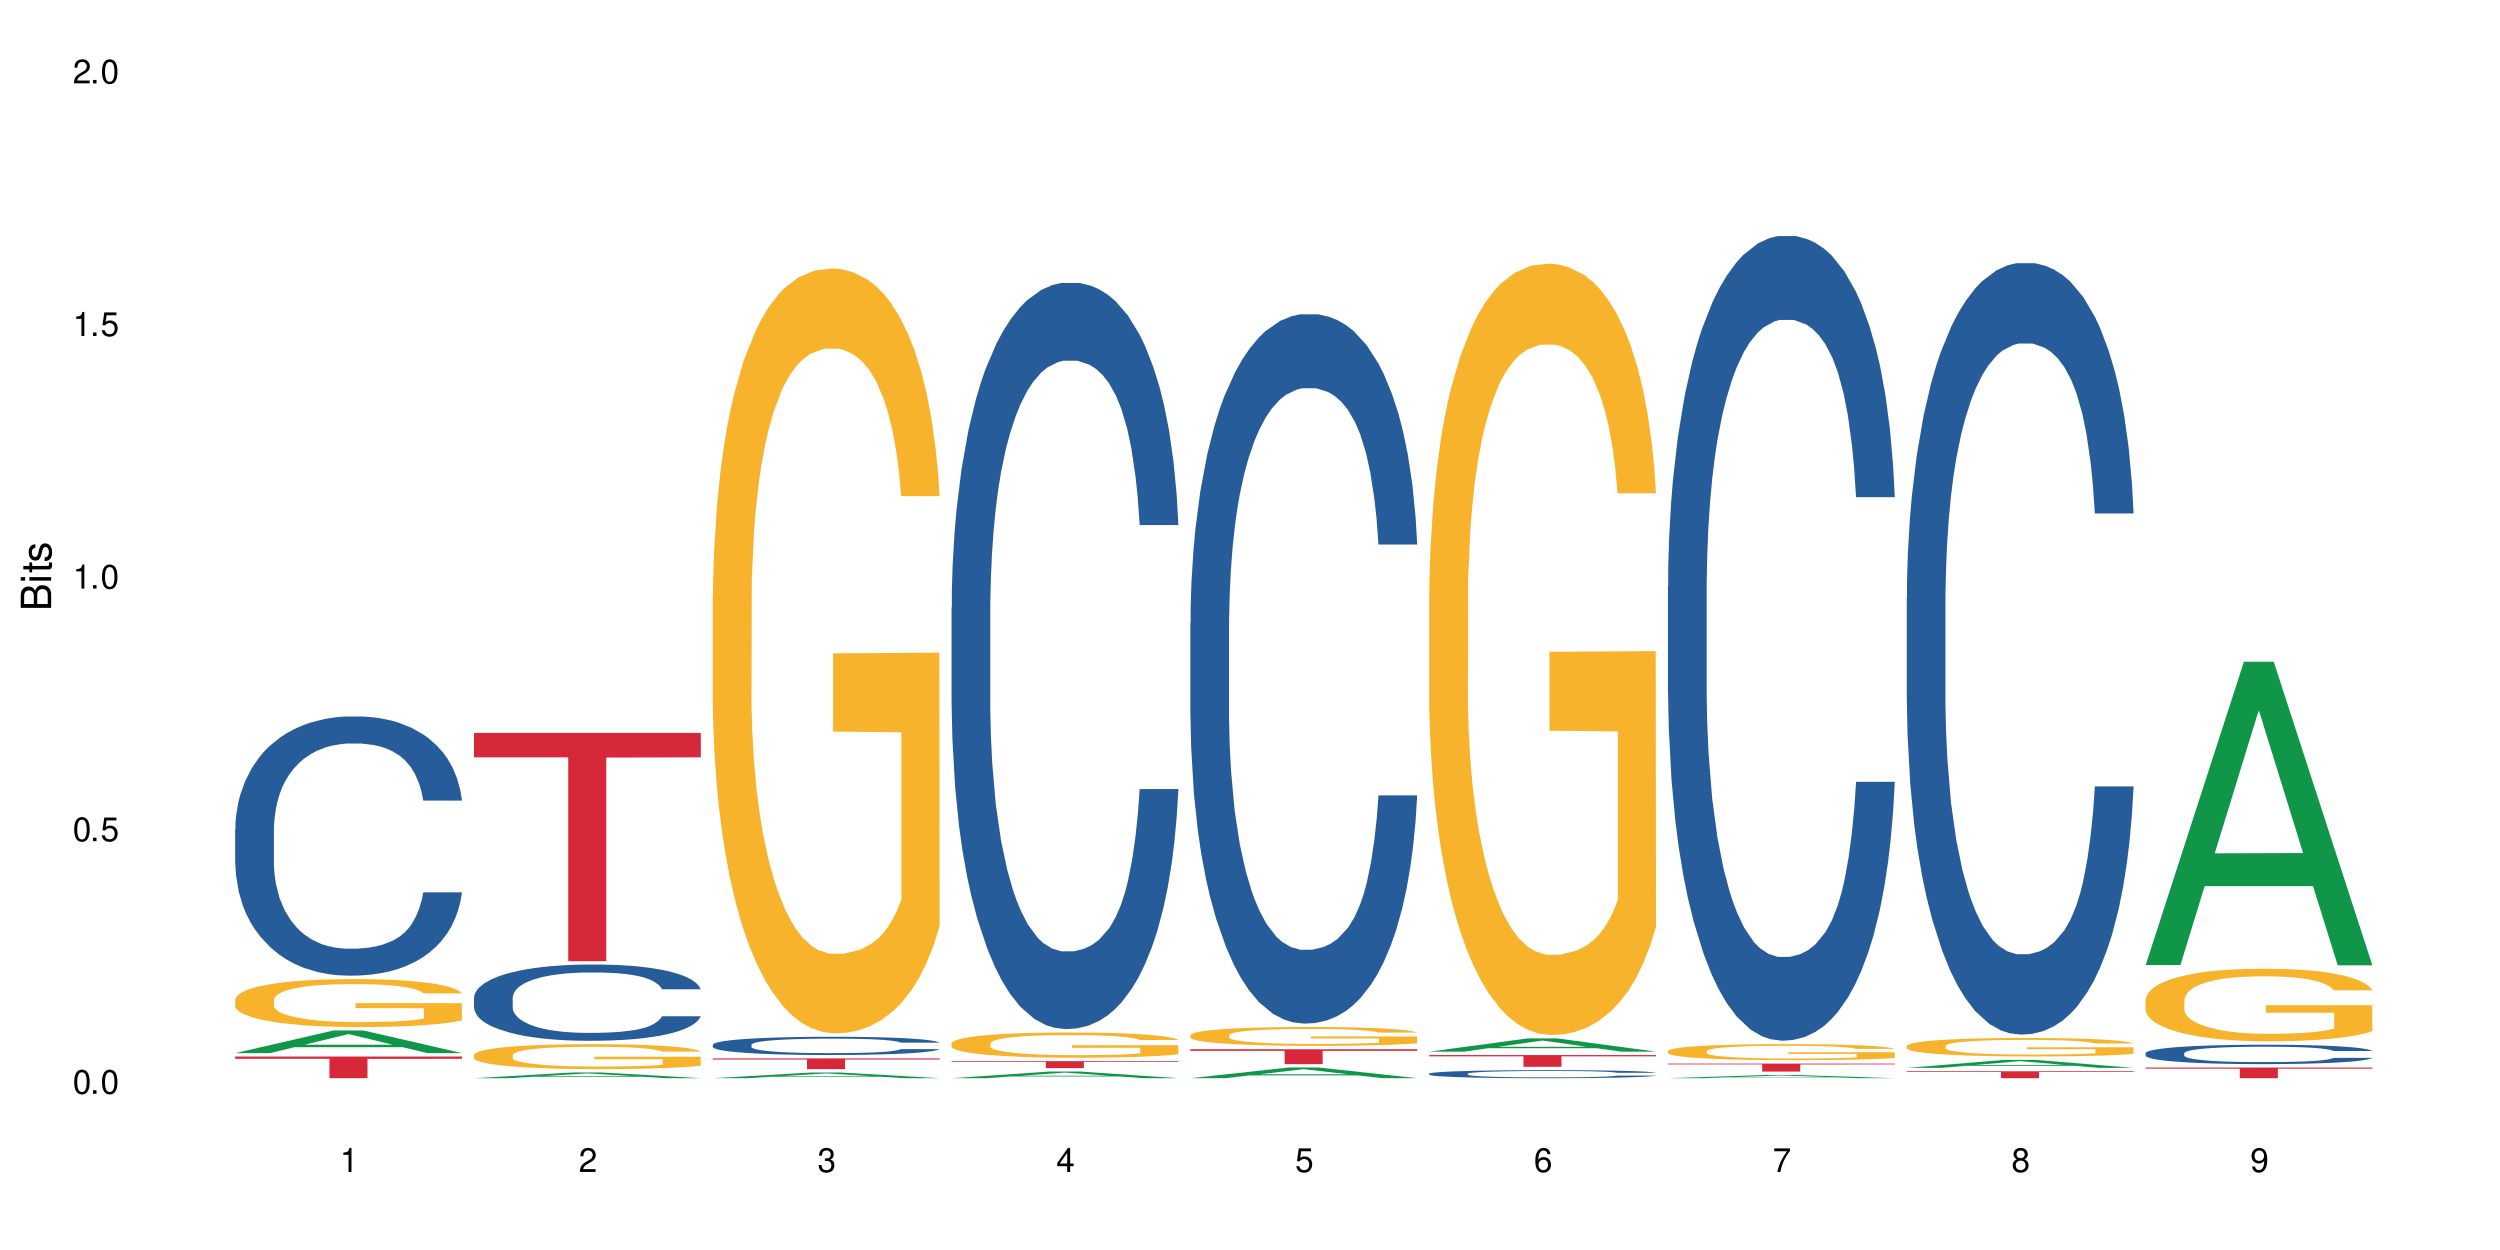 <?xml version="1.0" encoding="UTF-8"?>
<svg xmlns="http://www.w3.org/2000/svg" xmlns:xlink="http://www.w3.org/1999/xlink" width="720" height="360" viewBox="0 0 720 360">
<defs>
<g>
<g id="glyph-0-0">
</g>
<g id="glyph-0-1">
<path d="M 2.641 -6.938 C 2 -6.938 1.422 -6.656 1.078 -6.172 C 0.641 -5.562 0.406 -4.641 0.406 -3.359 C 0.406 -1.016 1.188 0.219 2.641 0.219 C 4.078 0.219 4.859 -1.016 4.859 -3.297 C 4.859 -4.641 4.656 -5.547 4.203 -6.172 C 3.844 -6.656 3.281 -6.938 2.641 -6.938 Z M 2.641 -6.188 C 3.547 -6.188 4 -5.25 4 -3.375 C 4 -1.406 3.562 -0.484 2.625 -0.484 C 1.734 -0.484 1.281 -1.438 1.281 -3.344 C 1.281 -5.25 1.734 -6.188 2.641 -6.188 Z M 2.641 -6.188 "/>
</g>
<g id="glyph-0-2">
<path d="M 1.828 -1 L 0.828 -1 L 0.828 0 L 1.828 0 Z M 1.828 -1 "/>
</g>
<g id="glyph-0-3">
<path d="M 4.562 -6.797 L 1.062 -6.797 L 0.547 -3.094 L 1.328 -3.094 C 1.719 -3.562 2.047 -3.734 2.578 -3.734 C 3.484 -3.734 4.062 -3.109 4.062 -2.094 C 4.062 -1.125 3.484 -0.531 2.578 -0.531 C 1.828 -0.531 1.375 -0.906 1.188 -1.672 L 0.328 -1.672 C 0.453 -1.109 0.547 -0.844 0.75 -0.594 C 1.125 -0.078 1.828 0.219 2.594 0.219 C 3.969 0.219 4.922 -0.781 4.922 -2.219 C 4.922 -3.562 4.031 -4.484 2.719 -4.484 C 2.25 -4.484 1.859 -4.359 1.469 -4.062 L 1.734 -5.969 L 4.562 -5.969 Z M 4.562 -6.797 "/>
</g>
<g id="glyph-0-4">
<path d="M 2.484 -4.938 L 2.484 0 L 3.328 0 L 3.328 -6.938 L 2.766 -6.938 C 2.469 -5.875 2.281 -5.734 0.984 -5.562 L 0.984 -4.938 Z M 2.484 -4.938 "/>
</g>
<g id="glyph-0-5">
<path d="M 4.859 -0.828 L 1.281 -0.828 C 1.359 -1.406 1.672 -1.781 2.5 -2.281 L 3.469 -2.828 C 4.406 -3.344 4.906 -4.062 4.906 -4.906 C 4.906 -5.484 4.672 -6.031 4.266 -6.406 C 3.859 -6.766 3.375 -6.938 2.719 -6.938 C 1.859 -6.938 1.219 -6.625 0.844 -6.031 C 0.609 -5.672 0.5 -5.234 0.484 -4.531 L 1.328 -4.531 C 1.359 -5.016 1.406 -5.281 1.531 -5.516 C 1.75 -5.938 2.188 -6.203 2.703 -6.203 C 3.469 -6.203 4.031 -5.641 4.031 -4.891 C 4.031 -4.344 3.719 -3.859 3.125 -3.516 L 2.234 -3 C 0.812 -2.172 0.406 -1.531 0.328 -0.016 L 4.859 -0.016 Z M 4.859 -0.828 "/>
</g>
<g id="glyph-0-6">
<path d="M 2.125 -3.188 L 2.578 -3.188 C 3.5 -3.188 3.984 -2.766 3.984 -1.922 C 3.984 -1.062 3.469 -0.531 2.594 -0.531 C 1.656 -0.531 1.203 -1 1.156 -2.016 L 0.312 -2.016 C 0.344 -1.453 0.438 -1.094 0.609 -0.781 C 0.953 -0.109 1.625 0.219 2.547 0.219 C 3.953 0.219 4.859 -0.625 4.859 -1.938 C 4.859 -2.828 4.516 -3.297 3.703 -3.594 C 4.344 -3.844 4.656 -4.328 4.656 -5.031 C 4.656 -6.219 3.875 -6.938 2.578 -6.938 C 1.203 -6.938 0.484 -6.172 0.453 -4.703 L 1.297 -4.703 C 1.312 -5.125 1.344 -5.359 1.453 -5.578 C 1.641 -5.969 2.062 -6.203 2.594 -6.203 C 3.344 -6.203 3.797 -5.75 3.797 -5 C 3.797 -4.516 3.609 -4.219 3.25 -4.047 C 3.016 -3.953 2.703 -3.922 2.125 -3.906 Z M 2.125 -3.188 "/>
</g>
<g id="glyph-0-7">
<path d="M 3.141 -1.672 L 3.141 0 L 3.984 0 L 3.984 -1.672 L 4.984 -1.672 L 4.984 -2.438 L 3.984 -2.438 L 3.984 -6.938 L 3.359 -6.938 L 0.266 -2.578 L 0.266 -1.672 Z M 3.141 -2.438 L 1 -2.438 L 3.141 -5.5 Z M 3.141 -2.438 "/>
</g>
<g id="glyph-0-8">
<path d="M 4.781 -5.125 C 4.609 -6.266 3.891 -6.938 2.844 -6.938 C 2.094 -6.938 1.422 -6.578 1.031 -5.953 C 0.594 -5.266 0.406 -4.422 0.406 -3.172 C 0.406 -2 0.578 -1.25 0.984 -0.641 C 1.359 -0.078 1.953 0.219 2.703 0.219 C 3.984 0.219 4.922 -0.75 4.922 -2.094 C 4.922 -3.375 4.062 -4.281 2.844 -4.281 C 2.172 -4.281 1.641 -4.031 1.281 -3.516 C 1.281 -5.234 1.828 -6.188 2.797 -6.188 C 3.391 -6.188 3.797 -5.797 3.938 -5.125 Z M 2.734 -3.531 C 3.547 -3.531 4.062 -2.953 4.062 -2.031 C 4.062 -1.156 3.484 -0.531 2.703 -0.531 C 1.922 -0.531 1.328 -1.188 1.328 -2.078 C 1.328 -2.938 1.906 -3.531 2.734 -3.531 Z M 2.734 -3.531 "/>
</g>
<g id="glyph-0-9">
<path d="M 4.984 -6.797 L 0.438 -6.797 L 0.438 -5.969 L 4.109 -5.969 C 2.5 -3.656 1.828 -2.234 1.328 0 L 2.219 0 C 2.594 -2.172 3.453 -4.047 4.984 -6.094 Z M 4.984 -6.797 "/>
</g>
<g id="glyph-0-10">
<path d="M 3.75 -3.656 C 4.469 -4.094 4.688 -4.438 4.688 -5.078 C 4.688 -6.172 3.844 -6.938 2.641 -6.938 C 1.438 -6.938 0.594 -6.172 0.594 -5.094 C 0.594 -4.438 0.812 -4.094 1.516 -3.656 C 0.734 -3.266 0.359 -2.703 0.359 -1.922 C 0.359 -0.656 1.281 0.219 2.641 0.219 C 3.984 0.219 4.922 -0.656 4.922 -1.922 C 4.922 -2.703 4.531 -3.266 3.75 -3.656 Z M 2.641 -6.188 C 3.359 -6.188 3.812 -5.75 3.812 -5.062 C 3.812 -4.406 3.344 -3.984 2.641 -3.984 C 1.922 -3.984 1.453 -4.406 1.453 -5.078 C 1.453 -5.75 1.922 -6.188 2.641 -6.188 Z M 2.641 -3.266 C 3.484 -3.266 4.062 -2.719 4.062 -1.906 C 4.062 -1.078 3.484 -0.531 2.625 -0.531 C 1.797 -0.531 1.219 -1.094 1.219 -1.906 C 1.219 -2.719 1.781 -3.266 2.641 -3.266 Z M 2.641 -3.266 "/>
</g>
<g id="glyph-0-11">
<path d="M 0.516 -1.578 C 0.672 -0.453 1.406 0.219 2.438 0.219 C 3.188 0.219 3.859 -0.141 4.266 -0.766 C 4.688 -1.453 4.891 -2.297 4.891 -3.547 C 4.891 -4.719 4.703 -5.453 4.312 -6.078 C 3.938 -6.641 3.344 -6.938 2.594 -6.938 C 1.297 -6.938 0.359 -5.969 0.359 -4.625 C 0.359 -3.344 1.234 -2.453 2.453 -2.453 C 3.094 -2.453 3.578 -2.672 4.016 -3.203 C 4 -1.484 3.469 -0.531 2.5 -0.531 C 1.906 -0.531 1.484 -0.906 1.359 -1.578 Z M 2.578 -6.203 C 3.375 -6.203 3.969 -5.531 3.969 -4.641 C 3.969 -3.797 3.391 -3.188 2.547 -3.188 C 1.734 -3.188 1.234 -3.766 1.234 -4.688 C 1.234 -5.562 1.797 -6.203 2.578 -6.203 Z M 2.578 -6.203 "/>
</g>
<g id="glyph-1-0">
</g>
<g id="glyph-1-1">
<path d="M 0 -0.953 L 0 -4.891 C 0 -5.719 -0.234 -6.344 -0.734 -6.797 C -1.188 -7.234 -1.812 -7.469 -2.5 -7.469 C -3.547 -7.469 -4.188 -7 -4.625 -5.875 C -4.984 -6.688 -5.625 -7.094 -6.531 -7.094 C -7.172 -7.094 -7.734 -6.859 -8.141 -6.391 C -8.562 -5.922 -8.75 -5.344 -8.75 -4.5 L -8.75 -0.953 Z M -4.984 -2.062 L -7.766 -2.062 L -7.766 -4.219 C -7.766 -4.844 -7.688 -5.203 -7.453 -5.5 C -7.219 -5.812 -6.859 -5.969 -6.375 -5.969 C -5.891 -5.969 -5.531 -5.812 -5.297 -5.5 C -5.062 -5.203 -4.984 -4.844 -4.984 -4.219 Z M -0.984 -2.062 L -4 -2.062 L -4 -4.781 C -4 -5.766 -3.438 -6.359 -2.484 -6.359 C -1.547 -6.359 -0.984 -5.766 -0.984 -4.781 Z M -0.984 -2.062 "/>
</g>
<g id="glyph-1-2">
<path d="M -6.281 -1.797 L -6.281 -0.797 L 0 -0.797 L 0 -1.797 Z M -8.75 -1.797 L -8.75 -0.797 L -7.484 -0.797 L -7.484 -1.797 Z M -8.75 -1.797 "/>
</g>
<g id="glyph-1-3">
<path d="M -6.281 -3.047 L -6.281 -2.016 L -8.016 -2.016 L -8.016 -1.016 L -6.281 -1.016 L -6.281 -0.172 L -5.469 -0.172 L -5.469 -1.016 L -0.719 -1.016 C -0.078 -1.016 0.281 -1.453 0.281 -2.234 C 0.281 -2.5 0.25 -2.719 0.188 -3.047 L -0.641 -3.047 C -0.609 -2.906 -0.594 -2.766 -0.594 -2.562 C -0.594 -2.141 -0.719 -2.016 -1.156 -2.016 L -5.469 -2.016 L -5.469 -3.047 Z M -6.281 -3.047 "/>
</g>
<g id="glyph-1-4">
<path d="M -4.531 -5.25 C -5.766 -5.25 -6.469 -4.422 -6.469 -2.969 C -6.469 -1.516 -5.719 -0.562 -4.547 -0.562 C -3.562 -0.562 -3.094 -1.062 -2.734 -2.562 L -2.516 -3.484 C -2.344 -4.188 -2.094 -4.469 -1.641 -4.469 C -1.047 -4.469 -0.641 -3.875 -0.641 -3 C -0.641 -2.453 -0.797 -2 -1.062 -1.75 C -1.25 -1.594 -1.422 -1.531 -1.875 -1.469 L -1.875 -0.406 C -0.422 -0.453 0.281 -1.266 0.281 -2.922 C 0.281 -4.5 -0.5 -5.516 -1.719 -5.516 C -2.656 -5.516 -3.172 -4.984 -3.469 -3.734 L -3.703 -2.766 C -3.891 -1.953 -4.156 -1.609 -4.594 -1.609 C -5.188 -1.609 -5.547 -2.125 -5.547 -2.938 C -5.547 -3.75 -5.203 -4.172 -4.531 -4.203 Z M -4.531 -5.25 "/>
</g>
</g>
</defs>
<rect x="-72" y="-36" width="864" height="432" fill="rgb(100%, 100%, 100%)" fill-opacity="1"/>
<path fill-rule="nonzero" fill="rgb(6.275%, 58.824%, 28.235%)" fill-opacity="1" d="M 67.73 303.293 L 67.801 303.289 L 96.07 296.77 L 104.656 296.77 L 133.066 303.301 L 123.082 303.301 L 115.965 301.594 L 84.762 301.594 L 77.781 303.293 L 67.73 303.293 L 87.766 300.891 L 113.102 300.883 L 100.469 297.836 L 100.328 297.828 L 100.188 297.848 L 87.695 300.883 L 87.766 300.891 Z M 67.73 303.293 "/>
<path fill-rule="nonzero" fill="rgb(14.51%, 36.078%, 60%)" fill-opacity="1" d="M 67.73 238.832 L 67.812 238.766 L 67.812 237.125 L 68.051 234.535 L 68.605 231.258 L 69.164 229.008 L 70.598 224.98 L 72.59 221.09 L 74.664 218.09 L 76.176 216.316 L 77.531 214.949 L 80.637 212.426 L 82.629 211.129 L 84.781 209.969 L 87.41 208.809 L 89.324 208.129 L 93.625 207.035 L 96.812 206.559 L 99.281 206.352 L 104.621 206.352 L 107.809 206.625 L 110.117 206.969 L 112.668 207.512 L 114.82 208.129 L 118.562 209.629 L 121.91 211.539 L 123.426 212.629 L 125.816 214.746 L 127.648 216.793 L 128.922 218.566 L 130.355 221.09 L 131.629 224.164 L 132.586 227.641 L 133.066 230.578 L 121.91 230.578 L 121.352 227.848 L 120.715 225.73 L 119.52 222.934 L 118.324 220.957 L 116.652 218.977 L 115.137 217.68 L 113.066 216.383 L 111.234 215.566 L 109.32 214.949 L 107.488 214.543 L 103.984 214.133 L 99.922 214.133 L 98.406 214.27 L 95.297 214.812 L 93.625 215.293 L 91.234 216.246 L 89.562 217.133 L 87.57 218.5 L 86.215 219.66 L 84.543 221.434 L 83.348 223.004 L 81.992 225.254 L 81.195 226.961 L 80.48 228.871 L 79.84 231.121 L 79.363 233.512 L 79.043 236.035 L 78.887 238.492 L 78.887 249.066 L 79.043 251.523 L 79.441 254.391 L 80.48 258.551 L 81.992 262.168 L 83.746 265.035 L 85.418 267.082 L 86.375 268.039 L 87.648 269.129 L 89.641 270.492 L 92.512 271.859 L 94.184 272.402 L 96.734 272.949 L 99.363 273.223 L 102.867 273.223 L 105.977 272.949 L 108.047 272.609 L 110.199 272.062 L 113.145 270.902 L 114.98 269.812 L 116.57 268.516 L 117.766 267.219 L 118.562 266.125 L 119.758 264.012 L 120.715 261.691 L 121.434 259.305 L 121.91 256.984 L 133.066 256.984 L 132.586 259.711 L 131.871 262.375 L 131.152 264.352 L 130.039 266.742 L 128.762 268.855 L 126.93 271.246 L 125.418 272.812 L 123.426 274.52 L 121.59 275.816 L 119.602 276.977 L 116.652 278.34 L 114.738 279.023 L 112.668 279.637 L 110.199 280.184 L 107.09 280.66 L 103.746 280.934 L 100.637 281 L 97.289 280.867 L 94.82 280.594 L 91.555 279.977 L 87.492 278.75 L 84.543 277.453 L 82.23 276.156 L 80.238 274.793 L 78.008 272.949 L 75.141 269.949 L 73.387 267.629 L 72.191 265.719 L 70.84 263.055 L 69.883 260.668 L 68.766 256.848 L 67.969 252.004 L 67.73 248.25 Z M 67.73 238.832 "/>
<path fill-rule="nonzero" fill="rgb(96.863%, 70.196%, 16.863%)" fill-opacity="1" d="M 67.73 287.895 L 67.812 287.883 L 67.812 287.629 L 68.129 287.062 L 68.926 286.277 L 69.961 285.637 L 71.078 285.129 L 71.793 284.867 L 72.988 284.488 L 74.023 284.211 L 76.656 283.641 L 80 283.113 L 81.832 282.883 L 83.906 282.672 L 86.852 282.43 L 88.207 282.344 L 92.352 282.141 L 97.051 282.016 L 102.23 281.977 L 104.621 281.988 L 107.887 282.039 L 112.348 282.18 L 114.898 282.305 L 116.891 282.43 L 118.961 282.594 L 121.512 282.848 L 123.902 283.148 L 125.816 283.453 L 127.727 283.832 L 129.32 284.234 L 130.676 284.676 L 131.871 285.207 L 132.586 285.648 L 133.066 286.09 L 121.988 286.09 L 121.352 285.648 L 120.637 285.309 L 119.441 284.891 L 118.246 284.59 L 117.051 284.348 L 114.82 284.02 L 112.906 283.816 L 110.516 283.641 L 108.207 283.527 L 105.578 283.453 L 103.984 283.426 L 99.762 283.426 L 95.938 283.516 L 93.707 283.617 L 92.113 283.719 L 89.879 283.906 L 88.527 284.059 L 87.73 284.16 L 85.34 284.551 L 83.746 284.902 L 82.871 285.145 L 81.754 285.523 L 80.957 285.863 L 80.082 286.367 L 79.602 286.746 L 78.965 287.605 L 78.887 289.875 L 79.125 290.355 L 79.602 290.871 L 80.238 291.328 L 81.195 291.805 L 82.152 292.172 L 83.824 292.664 L 85.258 292.992 L 86.375 293.207 L 88.527 293.547 L 89.402 293.66 L 91.473 293.891 L 93.625 294.066 L 96.254 294.219 L 98.246 294.293 L 101.434 294.355 L 105.496 294.355 L 110.277 294.281 L 113.305 294.18 L 115.379 294.078 L 116.73 293.988 L 118.406 293.852 L 119.602 293.727 L 120.715 293.586 L 122.07 293.371 L 122.07 290.355 L 102.391 290.344 L 102.391 288.93 L 132.984 288.918 L 133.066 293.852 L 131.391 294.191 L 129.32 294.52 L 127.328 294.773 L 125.258 294.988 L 122.309 295.227 L 119.918 295.379 L 116.254 295.555 L 112.906 295.668 L 109.402 295.742 L 106.293 295.781 L 102.629 295.793 L 99.363 295.77 L 95.855 295.691 L 93.066 295.594 L 90.52 295.465 L 87.969 295.301 L 84.781 295.035 L 82.711 294.824 L 80.559 294.559 L 78.406 294.242 L 76.496 293.902 L 75.219 293.637 L 73.945 293.332 L 72.59 292.953 L 71.316 292.527 L 70.359 292.133 L 69.484 291.691 L 68.848 291.277 L 68.211 290.707 L 67.891 290.254 L 67.73 289.863 Z M 67.73 287.895 "/>
<path fill-rule="nonzero" fill="rgb(83.922%, 15.686%, 22.353%)" fill-opacity="1" d="M 67.73 304.273 L 133.066 304.273 L 133.066 304.941 L 105.836 304.949 L 105.836 310.523 L 94.879 310.523 L 94.879 304.953 L 94.723 304.941 L 67.73 304.941 Z M 67.73 304.273 "/>
<path fill-rule="nonzero" fill="rgb(6.275%, 58.824%, 28.235%)" fill-opacity="1" d="M 136.504 310.52 L 136.574 310.52 L 164.844 308.879 L 173.43 308.879 L 201.836 310.523 L 191.855 310.523 L 184.738 310.094 L 153.535 310.094 L 146.555 310.52 L 136.504 310.52 L 156.535 309.914 L 181.875 309.914 L 169.242 309.145 L 169.102 309.145 L 168.961 309.148 L 156.469 309.914 L 156.535 309.914 Z M 136.504 310.52 "/>
<path fill-rule="nonzero" fill="rgb(14.51%, 36.078%, 60%)" fill-opacity="1" d="M 136.504 287.348 L 136.582 287.328 L 136.582 286.848 L 136.824 286.082 L 137.379 285.121 L 137.938 284.457 L 139.371 283.273 L 141.363 282.129 L 143.434 281.246 L 144.949 280.727 L 146.305 280.324 L 149.41 279.582 L 151.402 279.199 L 153.555 278.859 L 156.184 278.516 L 158.098 278.316 L 162.398 277.996 L 165.586 277.855 L 168.055 277.793 L 173.395 277.793 L 176.582 277.875 L 178.891 277.977 L 181.441 278.137 L 183.594 278.316 L 187.336 278.758 L 190.684 279.32 L 192.195 279.641 L 194.586 280.262 L 196.418 280.863 L 197.695 281.387 L 199.129 282.129 L 200.402 283.031 L 201.359 284.055 L 201.836 284.918 L 190.684 284.918 L 190.125 284.117 L 189.488 283.496 L 188.293 282.672 L 187.098 282.09 L 185.426 281.508 L 183.91 281.125 L 181.84 280.746 L 180.008 280.504 L 178.094 280.324 L 176.262 280.203 L 172.758 280.082 L 168.691 280.082 L 167.18 280.121 L 164.07 280.281 L 162.398 280.422 L 160.008 280.703 L 158.336 280.965 L 156.344 281.367 L 154.988 281.707 L 153.316 282.23 L 152.121 282.691 L 150.766 283.355 L 149.969 283.855 L 149.25 284.418 L 148.613 285.078 L 148.137 285.781 L 147.816 286.523 L 147.66 287.246 L 147.66 290.359 L 147.816 291.082 L 148.215 291.926 L 149.25 293.148 L 150.766 294.211 L 152.52 295.055 L 154.191 295.656 L 155.148 295.938 L 156.422 296.258 L 158.414 296.66 L 161.281 297.062 L 162.957 297.223 L 165.504 297.383 L 168.137 297.465 L 171.641 297.465 L 174.746 297.383 L 176.82 297.281 L 178.973 297.121 L 181.918 296.781 L 183.75 296.461 L 185.344 296.078 L 186.539 295.695 L 187.336 295.375 L 188.531 294.754 L 189.488 294.07 L 190.203 293.367 L 190.684 292.688 L 201.836 292.688 L 201.359 293.488 L 200.645 294.273 L 199.926 294.855 L 198.809 295.559 L 197.535 296.18 L 195.703 296.883 L 194.188 297.344 L 192.195 297.844 L 190.363 298.227 L 188.371 298.566 L 185.426 298.969 L 183.512 299.168 L 181.441 299.352 L 178.973 299.512 L 175.863 299.652 L 172.516 299.73 L 169.41 299.75 L 166.062 299.711 L 163.594 299.633 L 160.328 299.449 L 156.262 299.09 L 153.316 298.707 L 151.004 298.328 L 149.012 297.926 L 146.781 297.383 L 143.914 296.5 L 142.16 295.816 L 140.965 295.254 L 139.609 294.473 L 138.656 293.77 L 137.539 292.648 L 136.742 291.223 L 136.504 290.117 Z M 136.504 287.348 "/>
<path fill-rule="nonzero" fill="rgb(96.863%, 70.196%, 16.863%)" fill-opacity="1" d="M 136.504 303.801 L 136.582 303.793 L 136.582 303.664 L 136.902 303.367 L 137.699 302.961 L 138.734 302.625 L 139.852 302.363 L 140.566 302.227 L 141.762 302.031 L 142.797 301.887 L 145.426 301.59 L 148.773 301.316 L 150.605 301.199 L 152.68 301.086 L 155.625 300.961 L 156.98 300.914 L 161.125 300.812 L 165.824 300.746 L 171.004 300.727 L 173.395 300.73 L 176.66 300.758 L 181.121 300.832 L 183.672 300.895 L 185.664 300.961 L 187.734 301.047 L 190.285 301.18 L 192.676 301.336 L 194.586 301.492 L 196.5 301.688 L 198.094 301.898 L 199.449 302.129 L 200.645 302.402 L 201.359 302.633 L 201.836 302.863 L 190.762 302.863 L 190.125 302.633 L 189.41 302.457 L 188.215 302.238 L 187.02 302.082 L 185.824 301.957 L 183.594 301.789 L 181.68 301.684 L 179.289 301.59 L 176.98 301.531 L 174.348 301.492 L 172.758 301.48 L 168.535 301.48 L 164.707 301.523 L 162.477 301.578 L 160.883 301.629 L 158.652 301.727 L 157.301 301.809 L 156.504 301.859 L 154.113 302.062 L 152.52 302.246 L 151.641 302.371 L 150.527 302.566 L 149.73 302.746 L 148.852 303.008 L 148.375 303.203 L 147.738 303.648 L 147.66 304.828 L 147.898 305.078 L 148.375 305.348 L 149.012 305.582 L 149.969 305.832 L 150.926 306.023 L 152.598 306.277 L 154.031 306.449 L 155.148 306.559 L 157.301 306.738 L 158.176 306.797 L 160.246 306.914 L 162.398 307.004 L 165.027 307.082 L 167.02 307.125 L 170.207 307.156 L 174.27 307.156 L 179.051 307.117 L 182.078 307.062 L 184.148 307.012 L 185.504 306.965 L 187.176 306.895 L 188.371 306.828 L 189.488 306.758 L 190.844 306.645 L 190.844 305.078 L 171.164 305.07 L 171.164 304.336 L 201.758 304.332 L 201.836 306.895 L 200.164 307.07 L 198.094 307.242 L 196.102 307.371 L 194.031 307.484 L 191.082 307.609 L 188.691 307.688 L 185.027 307.777 L 181.68 307.836 L 178.176 307.879 L 175.066 307.898 L 171.402 307.902 L 168.137 307.891 L 164.629 307.852 L 161.84 307.797 L 159.289 307.734 L 156.742 307.648 L 153.555 307.512 L 151.484 307.398 L 149.332 307.262 L 147.18 307.098 L 145.27 306.922 L 143.992 306.781 L 142.719 306.625 L 141.363 306.43 L 140.09 306.207 L 139.133 306.004 L 138.258 305.773 L 137.617 305.555 L 136.98 305.262 L 136.664 305.027 L 136.504 304.824 Z M 136.504 303.801 "/>
<path fill-rule="nonzero" fill="rgb(83.922%, 15.686%, 22.353%)" fill-opacity="1" d="M 136.504 211.078 L 201.836 211.078 L 201.836 218.117 L 174.609 218.18 L 174.609 276.82 L 163.652 276.82 L 163.652 218.238 L 163.496 218.117 L 136.504 218.117 Z M 136.504 211.078 "/>
<path fill-rule="nonzero" fill="rgb(6.275%, 58.824%, 28.235%)" fill-opacity="1" d="M 205.277 310.52 L 205.348 310.52 L 233.617 308.887 L 242.203 308.887 L 270.609 310.523 L 260.629 310.523 L 253.508 310.094 L 222.309 310.094 L 215.328 310.52 L 205.277 310.52 L 225.309 309.918 L 250.648 309.918 L 238.012 309.152 L 237.875 309.152 L 237.734 309.156 L 225.238 309.918 L 225.309 309.918 Z M 205.277 310.52 "/>
<path fill-rule="nonzero" fill="rgb(14.51%, 36.078%, 60%)" fill-opacity="1" d="M 205.277 300.875 L 205.355 300.871 L 205.355 300.758 L 205.594 300.574 L 206.152 300.344 L 206.711 300.184 L 208.145 299.902 L 210.137 299.629 L 212.207 299.418 L 213.723 299.293 L 215.078 299.195 L 218.184 299.02 L 220.176 298.93 L 222.328 298.848 L 224.957 298.766 L 226.867 298.719 L 231.172 298.641 L 234.359 298.605 L 236.828 298.594 L 242.168 298.594 L 245.352 298.613 L 247.664 298.637 L 250.215 298.676 L 252.363 298.719 L 256.109 298.824 L 259.457 298.957 L 260.969 299.035 L 263.359 299.184 L 265.191 299.328 L 266.469 299.449 L 267.902 299.629 L 269.176 299.844 L 270.133 300.09 L 270.609 300.297 L 259.457 300.297 L 258.898 300.105 L 258.262 299.953 L 257.066 299.758 L 255.871 299.617 L 254.195 299.48 L 252.684 299.391 L 250.613 299.297 L 248.777 299.238 L 246.867 299.195 L 245.035 299.168 L 241.527 299.141 L 237.465 299.141 L 235.953 299.148 L 232.844 299.188 L 231.172 299.223 L 228.781 299.289 L 227.109 299.352 L 225.117 299.445 L 223.762 299.527 L 222.09 299.652 L 220.895 299.762 L 219.539 299.922 L 218.742 300.043 L 218.023 300.176 L 217.387 300.332 L 216.91 300.5 L 216.59 300.68 L 216.43 300.852 L 216.43 301.594 L 216.59 301.77 L 216.988 301.969 L 218.023 302.262 L 219.539 302.516 L 221.293 302.719 L 222.965 302.863 L 223.922 302.93 L 225.195 303.008 L 227.188 303.102 L 230.055 303.199 L 231.73 303.238 L 234.277 303.273 L 236.906 303.293 L 240.414 303.293 L 243.52 303.273 L 245.594 303.25 L 247.742 303.211 L 250.691 303.133 L 252.523 303.055 L 254.117 302.965 L 255.312 302.871 L 256.109 302.797 L 257.305 302.645 L 258.262 302.484 L 258.977 302.316 L 259.457 302.152 L 270.609 302.152 L 270.133 302.344 L 269.414 302.531 L 268.699 302.672 L 267.582 302.84 L 266.309 302.988 L 264.477 303.156 L 262.961 303.266 L 260.969 303.387 L 259.137 303.477 L 257.145 303.559 L 254.195 303.652 L 252.285 303.703 L 250.215 303.746 L 247.742 303.785 L 244.637 303.816 L 241.289 303.836 L 238.184 303.84 L 234.836 303.832 L 232.367 303.812 L 229.098 303.77 L 225.035 303.684 L 222.09 303.59 L 219.777 303.5 L 217.785 303.406 L 215.555 303.273 L 212.688 303.062 L 210.934 302.902 L 209.738 302.766 L 208.383 302.578 L 207.426 302.41 L 206.312 302.141 L 205.516 301.801 L 205.277 301.539 Z M 205.277 300.875 "/>
<path fill-rule="nonzero" fill="rgb(96.863%, 70.196%, 16.863%)" fill-opacity="1" d="M 205.277 171.668 L 205.355 171.465 L 205.355 167.441 L 205.676 158.387 L 206.473 145.914 L 207.508 135.652 L 208.621 127.605 L 209.34 123.379 L 210.535 117.344 L 211.57 112.918 L 214.199 103.863 L 217.547 95.41 L 219.379 91.789 L 221.449 88.371 L 224.398 84.547 L 225.754 83.137 L 229.895 79.918 L 234.598 77.906 L 239.777 77.305 L 242.168 77.504 L 245.434 78.309 L 249.895 80.523 L 252.445 82.535 L 254.438 84.547 L 256.508 87.164 L 259.059 91.188 L 261.449 96.016 L 263.359 100.844 L 265.273 106.879 L 266.867 113.32 L 268.219 120.359 L 269.414 128.812 L 270.133 135.852 L 270.609 142.895 L 259.535 142.895 L 258.898 135.852 L 258.18 130.422 L 256.984 123.781 L 255.789 118.953 L 254.594 115.129 L 252.363 109.898 L 250.453 106.68 L 248.062 103.863 L 245.75 102.051 L 243.121 100.844 L 241.527 100.441 L 237.305 100.441 L 233.48 101.852 L 231.25 103.461 L 229.656 105.07 L 227.426 108.086 L 226.07 110.5 L 225.273 112.109 L 222.883 118.348 L 221.293 123.98 L 220.414 127.805 L 219.301 133.84 L 218.504 139.273 L 217.625 147.32 L 217.148 153.355 L 216.512 167.039 L 216.43 203.254 L 216.672 210.902 L 217.148 219.148 L 217.785 226.395 L 218.742 234.039 L 219.699 239.875 L 221.371 247.719 L 222.805 252.953 L 223.922 256.371 L 226.07 261.805 L 226.949 263.617 L 229.02 267.238 L 231.172 270.055 L 233.801 272.469 L 235.793 273.676 L 238.98 274.68 L 243.043 274.68 L 247.824 273.473 L 250.852 271.863 L 252.922 270.254 L 254.277 268.848 L 255.949 266.633 L 257.145 264.621 L 258.262 262.406 L 259.613 258.988 L 259.613 210.902 L 239.934 210.699 L 239.934 188.164 L 270.531 187.965 L 270.609 266.633 L 268.938 272.066 L 266.867 277.297 L 264.875 281.32 L 262.801 284.742 L 259.855 288.562 L 257.465 290.98 L 253.801 293.797 L 250.453 295.605 L 246.945 296.812 L 243.84 297.418 L 240.176 297.617 L 236.906 297.215 L 233.402 296.008 L 230.613 294.398 L 228.062 292.387 L 225.516 289.773 L 222.328 285.547 L 220.254 282.125 L 218.105 277.902 L 215.953 272.871 L 214.039 267.438 L 212.766 263.215 L 211.492 258.383 L 210.137 252.348 L 208.863 245.508 L 207.906 239.27 L 207.027 232.227 L 206.391 225.59 L 205.754 216.535 L 205.438 209.293 L 205.277 203.055 Z M 205.277 171.668 "/>
<path fill-rule="nonzero" fill="rgb(83.922%, 15.686%, 22.353%)" fill-opacity="1" d="M 205.277 304.816 L 270.609 304.816 L 270.609 305.148 L 243.383 305.148 L 243.383 307.914 L 232.426 307.914 L 232.426 305.152 L 232.266 305.148 L 205.277 305.148 Z M 205.277 304.816 "/>
<path fill-rule="nonzero" fill="rgb(6.275%, 58.824%, 28.235%)" fill-opacity="1" d="M 274.051 310.52 L 274.117 310.52 L 302.387 308.594 L 310.973 308.594 L 339.383 310.523 L 329.402 310.523 L 322.281 310.02 L 291.082 310.02 L 284.102 310.52 L 274.051 310.52 L 294.082 309.812 L 319.422 309.809 L 306.785 308.91 L 306.645 308.91 L 306.508 308.914 L 294.012 309.809 L 294.082 309.812 Z M 274.051 310.52 "/>
<path fill-rule="nonzero" fill="rgb(14.51%, 36.078%, 60%)" fill-opacity="1" d="M 274.051 174.992 L 274.129 174.797 L 274.129 170.082 L 274.367 162.617 L 274.926 153.188 L 275.484 146.707 L 276.918 135.117 L 278.91 123.918 L 280.98 115.277 L 282.496 110.168 L 283.848 106.242 L 286.957 98.973 L 288.949 95.242 L 291.102 91.902 L 293.73 88.562 L 295.641 86.598 L 299.945 83.457 L 303.129 82.082 L 305.602 81.492 L 310.938 81.492 L 314.125 82.277 L 316.438 83.258 L 318.984 84.832 L 321.137 86.598 L 324.883 90.918 L 328.23 96.418 L 329.742 99.562 L 332.133 105.652 L 333.965 111.543 L 335.238 116.652 L 336.676 123.918 L 337.949 132.758 L 338.906 142.777 L 339.383 151.223 L 328.23 151.223 L 327.672 143.367 L 327.035 137.277 L 325.84 129.223 L 324.645 123.527 L 322.969 117.832 L 321.457 114.098 L 319.383 110.367 L 317.551 108.008 L 315.641 106.242 L 313.809 105.062 L 310.301 103.883 L 306.238 103.883 L 304.723 104.277 L 301.617 105.848 L 299.945 107.223 L 297.555 109.973 L 295.879 112.527 L 293.887 116.457 L 292.535 119.793 L 290.859 124.902 L 289.664 129.418 L 288.312 135.902 L 287.516 140.812 L 286.797 146.312 L 286.16 152.797 L 285.684 159.672 L 285.363 166.938 L 285.203 174.008 L 285.203 204.457 L 285.363 211.527 L 285.762 219.777 L 286.797 231.758 L 288.312 242.172 L 290.062 250.422 L 291.738 256.312 L 292.691 259.062 L 293.969 262.207 L 295.961 266.133 L 298.828 270.062 L 300.5 271.633 L 303.051 273.207 L 305.68 273.992 L 309.188 273.992 L 312.293 273.207 L 314.363 272.223 L 316.516 270.652 L 319.465 267.312 L 321.297 264.172 L 322.891 260.438 L 324.086 256.707 L 324.883 253.562 L 326.078 247.473 L 327.035 240.797 L 327.75 233.922 L 328.23 227.242 L 339.383 227.242 L 338.906 235.098 L 338.188 242.758 L 337.473 248.457 L 336.355 255.332 L 335.082 261.422 L 333.25 268.297 L 331.734 272.812 L 329.742 277.723 L 327.91 281.457 L 325.918 284.797 L 322.969 288.723 L 321.059 290.688 L 318.984 292.457 L 316.516 294.027 L 313.41 295.402 L 310.062 296.188 L 306.957 296.383 L 303.609 295.992 L 301.141 295.207 L 297.871 293.438 L 293.809 289.902 L 290.859 286.172 L 288.551 282.438 L 286.559 278.508 L 284.328 273.207 L 281.457 264.562 L 279.707 257.883 L 278.512 252.383 L 277.156 244.723 L 276.199 237.848 L 275.086 226.848 L 274.289 212.902 L 274.051 202.098 Z M 274.051 174.992 "/>
<path fill-rule="nonzero" fill="rgb(96.863%, 70.196%, 16.863%)" fill-opacity="1" d="M 274.051 300.477 L 274.129 300.469 L 274.129 300.336 L 274.449 300.035 L 275.246 299.625 L 276.281 299.285 L 277.395 299.02 L 278.113 298.879 L 279.309 298.68 L 280.344 298.535 L 282.973 298.234 L 286.32 297.957 L 288.152 297.836 L 290.223 297.723 L 293.172 297.598 L 294.527 297.551 L 298.668 297.445 L 303.371 297.379 L 308.547 297.359 L 310.938 297.367 L 314.207 297.391 L 318.668 297.465 L 321.219 297.531 L 323.207 297.598 L 325.281 297.684 L 327.832 297.816 L 330.219 297.977 L 332.133 298.137 L 334.043 298.336 L 335.637 298.547 L 336.992 298.781 L 338.188 299.059 L 338.906 299.293 L 339.383 299.523 L 328.309 299.523 L 327.672 299.293 L 326.953 299.113 L 325.758 298.895 L 324.562 298.734 L 323.367 298.609 L 321.137 298.434 L 319.227 298.328 L 316.836 298.234 L 314.523 298.176 L 311.895 298.137 L 310.301 298.121 L 306.078 298.121 L 302.254 298.168 L 300.023 298.223 L 298.43 298.277 L 296.199 298.375 L 294.844 298.457 L 294.047 298.508 L 291.656 298.715 L 290.062 298.902 L 289.188 299.027 L 288.07 299.227 L 287.273 299.406 L 286.398 299.672 L 285.922 299.871 L 285.285 300.324 L 285.203 301.52 L 285.441 301.773 L 285.922 302.043 L 286.559 302.285 L 287.516 302.535 L 288.469 302.73 L 290.145 302.988 L 291.578 303.16 L 292.691 303.273 L 294.844 303.453 L 295.723 303.512 L 297.793 303.633 L 299.945 303.727 L 302.574 303.805 L 304.566 303.844 L 307.75 303.879 L 311.816 303.879 L 316.598 303.84 L 319.625 303.785 L 321.695 303.73 L 323.051 303.688 L 324.723 303.613 L 325.918 303.547 L 327.035 303.473 L 328.387 303.359 L 328.387 301.773 L 308.707 301.766 L 308.707 301.02 L 339.305 301.016 L 339.383 303.613 L 337.711 303.793 L 335.637 303.965 L 333.645 304.098 L 331.574 304.211 L 328.625 304.336 L 326.238 304.418 L 322.57 304.512 L 319.227 304.57 L 315.719 304.609 L 312.613 304.629 L 308.945 304.637 L 305.68 304.621 L 302.176 304.582 L 299.387 304.531 L 296.836 304.465 L 294.285 304.379 L 291.102 304.238 L 289.027 304.125 L 286.875 303.984 L 284.727 303.82 L 282.812 303.641 L 281.539 303.5 L 280.266 303.34 L 278.91 303.141 L 277.633 302.914 L 276.68 302.707 L 275.801 302.477 L 275.164 302.258 L 274.527 301.957 L 274.207 301.719 L 274.051 301.512 Z M 274.051 300.477 "/>
<path fill-rule="nonzero" fill="rgb(83.922%, 15.686%, 22.353%)" fill-opacity="1" d="M 274.051 305.609 L 339.383 305.609 L 339.383 305.824 L 312.152 305.828 L 312.152 307.621 L 301.199 307.621 L 301.199 305.828 L 301.039 305.824 L 274.051 305.824 Z M 274.051 305.609 "/>
<path fill-rule="nonzero" fill="rgb(6.275%, 58.824%, 28.235%)" fill-opacity="1" d="M 342.82 310.52 L 342.891 310.516 L 371.16 307.438 L 379.746 307.438 L 408.156 310.523 L 398.176 310.523 L 391.055 309.719 L 359.852 309.719 L 352.875 310.52 L 342.82 310.52 L 362.855 309.383 L 388.191 309.383 L 375.559 307.941 L 375.418 307.938 L 375.281 307.949 L 362.785 309.383 L 362.855 309.383 Z M 342.82 310.52 "/>
<path fill-rule="nonzero" fill="rgb(14.51%, 36.078%, 60%)" fill-opacity="1" d="M 342.82 179.41 L 342.902 179.223 L 342.902 174.742 L 343.141 167.645 L 343.699 158.684 L 344.258 152.52 L 345.691 141.504 L 347.684 130.863 L 349.754 122.645 L 351.266 117.793 L 352.621 114.059 L 355.73 107.148 L 357.723 103.602 L 359.871 100.426 L 362.5 97.25 L 364.414 95.383 L 368.715 92.398 L 371.902 91.09 L 374.375 90.531 L 379.711 90.531 L 382.898 91.277 L 385.211 92.211 L 387.758 93.703 L 389.91 95.383 L 393.656 99.492 L 397 104.723 L 398.516 107.707 L 400.906 113.496 L 402.738 119.098 L 404.012 123.953 L 405.445 130.863 L 406.723 139.266 L 407.68 148.785 L 408.156 156.816 L 397 156.816 L 396.445 149.348 L 395.805 143.559 L 394.609 135.902 L 393.414 130.488 L 391.742 125.074 L 390.23 121.527 L 388.156 117.977 L 386.324 115.738 L 384.414 114.059 L 382.578 112.938 L 379.074 111.816 L 375.012 111.816 L 373.496 112.191 L 370.391 113.684 L 368.715 114.992 L 366.324 117.605 L 364.652 120.031 L 362.66 123.766 L 361.305 126.941 L 359.633 131.797 L 358.438 136.09 L 357.082 142.25 L 356.285 146.918 L 355.57 152.148 L 354.934 158.309 L 354.453 164.844 L 354.137 171.754 L 353.977 178.477 L 353.977 207.418 L 354.137 214.141 L 354.535 221.98 L 355.57 233.371 L 357.082 243.27 L 358.836 251.109 L 360.508 256.711 L 361.465 259.324 L 362.742 262.312 L 364.734 266.047 L 367.602 269.781 L 369.273 271.277 L 371.824 272.77 L 374.453 273.516 L 377.957 273.516 L 381.066 272.77 L 383.137 271.836 L 385.289 270.344 L 388.238 267.168 L 390.07 264.18 L 391.664 260.633 L 392.859 257.086 L 393.656 254.098 L 394.852 248.309 L 395.805 241.961 L 396.523 235.426 L 397 229.078 L 408.156 229.078 L 407.68 236.547 L 406.961 243.828 L 406.242 249.242 L 405.129 255.777 L 403.852 261.566 L 402.02 268.102 L 400.508 272.395 L 398.516 277.062 L 396.684 280.613 L 394.691 283.785 L 391.742 287.52 L 389.832 289.387 L 387.758 291.066 L 385.289 292.562 L 382.18 293.871 L 378.836 294.617 L 375.727 294.805 L 372.383 294.43 L 369.91 293.684 L 366.645 292.004 L 362.582 288.641 L 359.633 285.094 L 357.324 281.547 L 355.332 277.812 L 353.102 272.77 L 350.23 264.555 L 348.48 258.207 L 347.285 252.977 L 345.93 245.695 L 344.973 239.16 L 343.859 228.703 L 343.062 215.445 L 342.82 205.176 Z M 342.82 179.41 "/>
<path fill-rule="nonzero" fill="rgb(96.863%, 70.196%, 16.863%)" fill-opacity="1" d="M 342.82 298.105 L 342.902 298.102 L 342.902 298 L 343.219 297.777 L 344.016 297.469 L 345.051 297.219 L 346.168 297.02 L 346.887 296.914 L 348.082 296.766 L 349.117 296.656 L 351.746 296.434 L 355.094 296.223 L 356.926 296.133 L 358.996 296.051 L 361.945 295.957 L 363.297 295.922 L 367.441 295.84 L 372.141 295.793 L 377.32 295.777 L 379.711 295.781 L 382.977 295.801 L 387.441 295.855 L 389.988 295.906 L 391.98 295.957 L 394.055 296.02 L 396.602 296.121 L 398.992 296.238 L 400.906 296.359 L 402.816 296.508 L 404.41 296.664 L 405.766 296.84 L 406.961 297.047 L 407.68 297.223 L 408.156 297.395 L 397.082 297.395 L 396.445 297.223 L 395.727 297.09 L 394.531 296.926 L 393.336 296.805 L 392.141 296.711 L 389.91 296.582 L 387.996 296.5 L 385.609 296.434 L 383.297 296.387 L 380.668 296.359 L 379.074 296.348 L 374.852 296.348 L 371.027 296.383 L 368.797 296.422 L 367.203 296.461 L 364.973 296.535 L 363.617 296.598 L 362.82 296.637 L 360.43 296.789 L 358.836 296.93 L 357.961 297.023 L 356.844 297.172 L 356.047 297.305 L 355.172 297.504 L 354.695 297.652 L 354.055 297.992 L 353.977 298.887 L 354.215 299.074 L 354.695 299.277 L 355.332 299.457 L 356.285 299.645 L 357.242 299.789 L 358.918 299.984 L 360.352 300.113 L 361.465 300.195 L 363.617 300.332 L 364.492 300.375 L 366.566 300.465 L 368.715 300.535 L 371.344 300.594 L 373.336 300.625 L 376.523 300.648 L 380.59 300.648 L 385.367 300.617 L 388.395 300.578 L 390.469 300.539 L 391.824 300.504 L 393.496 300.449 L 394.691 300.402 L 395.805 300.348 L 397.16 300.262 L 397.16 299.074 L 377.48 299.07 L 377.48 298.512 L 408.074 298.508 L 408.156 300.449 L 406.484 300.586 L 404.41 300.715 L 402.418 300.812 L 400.348 300.898 L 397.398 300.992 L 395.008 301.051 L 391.344 301.121 L 387.996 301.164 L 384.492 301.195 L 381.387 301.211 L 377.719 301.215 L 374.453 301.207 L 370.949 301.176 L 368.16 301.137 L 365.609 301.086 L 363.059 301.02 L 359.871 300.918 L 357.801 300.832 L 355.648 300.727 L 353.5 300.605 L 351.586 300.469 L 350.312 300.367 L 349.035 300.246 L 347.684 300.098 L 346.406 299.93 L 345.449 299.773 L 344.574 299.602 L 343.938 299.438 L 343.301 299.215 L 342.98 299.035 L 342.82 298.879 Z M 342.82 298.105 "/>
<path fill-rule="nonzero" fill="rgb(83.922%, 15.686%, 22.353%)" fill-opacity="1" d="M 342.82 302.188 L 408.156 302.188 L 408.156 302.648 L 380.926 302.652 L 380.926 306.465 L 369.973 306.465 L 369.973 302.656 L 369.812 302.648 L 342.82 302.648 Z M 342.82 302.188 "/>
<path fill-rule="nonzero" fill="rgb(6.275%, 58.824%, 28.235%)" fill-opacity="1" d="M 411.594 302.875 L 411.664 302.871 L 439.934 299.066 L 448.52 299.066 L 476.93 302.879 L 466.945 302.879 L 459.828 301.883 L 428.625 301.883 L 421.645 302.875 L 411.594 302.875 L 431.629 301.473 L 456.965 301.469 L 444.332 299.688 L 444.191 299.684 L 444.051 299.695 L 431.559 301.469 L 431.629 301.473 Z M 411.594 302.875 "/>
<path fill-rule="nonzero" fill="rgb(14.51%, 36.078%, 60%)" fill-opacity="1" d="M 411.594 309.215 L 411.676 309.215 L 411.676 309.164 L 411.914 309.082 L 412.473 308.98 L 413.027 308.91 L 414.461 308.785 L 416.453 308.664 L 418.527 308.57 L 420.039 308.516 L 421.395 308.477 L 424.5 308.395 L 426.492 308.355 L 428.645 308.32 L 431.273 308.285 L 433.188 308.262 L 437.488 308.23 L 440.676 308.215 L 443.145 308.207 L 448.484 308.207 L 451.672 308.215 L 453.98 308.227 L 456.531 308.242 L 458.684 308.262 L 462.426 308.309 L 465.773 308.367 L 467.289 308.402 L 469.68 308.469 L 471.512 308.531 L 472.785 308.586 L 474.219 308.664 L 475.496 308.762 L 476.449 308.867 L 476.93 308.961 L 465.773 308.961 L 465.215 308.875 L 464.578 308.809 L 463.383 308.723 L 462.188 308.66 L 460.516 308.598 L 459 308.559 L 456.93 308.52 L 455.098 308.492 L 453.184 308.477 L 451.352 308.461 L 447.848 308.449 L 443.785 308.449 L 442.27 308.453 L 439.164 308.469 L 437.488 308.484 L 435.098 308.516 L 433.426 308.543 L 431.434 308.586 L 430.078 308.621 L 428.406 308.676 L 427.211 308.723 L 425.855 308.793 L 425.059 308.848 L 424.344 308.906 L 423.707 308.977 L 423.227 309.051 L 422.91 309.129 L 422.75 309.203 L 422.75 309.531 L 422.91 309.609 L 423.309 309.699 L 424.344 309.828 L 425.855 309.938 L 427.609 310.027 L 429.281 310.09 L 430.238 310.121 L 431.512 310.152 L 433.504 310.195 L 436.375 310.238 L 438.047 310.254 L 440.598 310.273 L 443.227 310.281 L 446.73 310.281 L 449.84 310.273 L 451.91 310.262 L 454.062 310.246 L 457.008 310.211 L 458.844 310.176 L 460.438 310.137 L 461.629 310.094 L 462.426 310.062 L 463.621 309.996 L 464.578 309.922 L 465.297 309.852 L 465.773 309.777 L 476.93 309.777 L 476.449 309.863 L 475.734 309.945 L 475.016 310.008 L 473.902 310.082 L 472.625 310.145 L 470.793 310.219 L 469.281 310.27 L 467.289 310.32 L 465.457 310.363 L 463.465 310.398 L 460.516 310.441 L 458.602 310.461 L 456.531 310.48 L 454.062 310.496 L 450.953 310.512 L 447.609 310.52 L 444.5 310.523 L 441.152 310.52 L 438.684 310.508 L 435.418 310.492 L 431.355 310.453 L 428.406 310.414 L 426.094 310.371 L 424.105 310.328 L 421.871 310.273 L 419.004 310.18 L 417.25 310.109 L 416.055 310.047 L 414.703 309.965 L 413.746 309.891 L 412.629 309.773 L 411.832 309.625 L 411.594 309.508 Z M 411.594 309.215 "/>
<path fill-rule="nonzero" fill="rgb(96.863%, 70.196%, 16.863%)" fill-opacity="1" d="M 411.594 171.082 L 411.676 170.879 L 411.676 166.82 L 411.992 157.691 L 412.789 145.113 L 413.824 134.766 L 414.941 126.648 L 415.656 122.387 L 416.852 116.301 L 417.891 111.84 L 420.52 102.707 L 423.863 94.188 L 425.695 90.535 L 427.77 87.086 L 430.715 83.23 L 432.07 81.812 L 436.215 78.562 L 440.914 76.535 L 446.094 75.926 L 448.484 76.129 L 451.75 76.941 L 456.211 79.172 L 458.762 81.203 L 460.754 83.23 L 462.824 85.867 L 465.375 89.926 L 467.766 94.797 L 469.68 99.664 L 471.59 105.75 L 473.184 112.242 L 474.539 119.344 L 475.734 127.867 L 476.449 134.969 L 476.93 142.07 L 465.855 142.07 L 465.215 134.969 L 464.5 129.488 L 463.305 122.793 L 462.109 117.926 L 460.914 114.07 L 458.684 108.793 L 456.77 105.547 L 454.379 102.707 L 452.07 100.883 L 449.441 99.664 L 447.848 99.258 L 443.625 99.258 L 439.801 100.68 L 437.57 102.301 L 435.977 103.926 L 433.746 106.969 L 432.391 109.402 L 431.594 111.027 L 429.203 117.316 L 427.609 122.996 L 426.734 126.852 L 425.617 132.938 L 424.82 138.418 L 423.945 146.531 L 423.465 152.617 L 422.828 166.414 L 422.75 202.934 L 422.988 210.645 L 423.465 218.965 L 424.105 226.27 L 425.059 233.977 L 426.016 239.859 L 427.688 247.773 L 429.125 253.051 L 430.238 256.5 L 432.391 261.977 L 433.266 263.801 L 435.336 267.453 L 437.488 270.293 L 440.117 272.73 L 442.109 273.945 L 445.297 274.961 L 449.359 274.961 L 454.141 273.742 L 457.168 272.121 L 459.242 270.496 L 460.594 269.078 L 462.27 266.844 L 463.465 264.816 L 464.578 262.586 L 465.934 259.137 L 465.934 210.645 L 446.254 210.441 L 446.254 187.719 L 476.848 187.516 L 476.93 266.844 L 475.254 272.324 L 473.184 277.598 L 471.191 281.656 L 469.121 285.105 L 466.172 288.961 L 463.781 291.395 L 460.117 294.234 L 456.77 296.062 L 453.266 297.277 L 450.156 297.887 L 446.492 298.09 L 443.227 297.684 L 439.719 296.469 L 436.93 294.844 L 434.383 292.816 L 431.832 290.18 L 428.645 285.918 L 426.574 282.469 L 424.422 278.207 L 422.27 273.137 L 420.359 267.656 L 419.082 263.395 L 417.809 258.527 L 416.453 252.441 L 415.18 245.543 L 414.223 239.254 L 413.348 232.152 L 412.711 225.457 L 412.074 216.324 L 411.754 209.023 L 411.594 202.734 Z M 411.594 171.082 "/>
<path fill-rule="nonzero" fill="rgb(83.922%, 15.686%, 22.353%)" fill-opacity="1" d="M 411.594 303.852 L 476.93 303.852 L 476.93 304.215 L 449.699 304.219 L 449.699 307.234 L 438.746 307.234 L 438.746 304.223 L 438.586 304.215 L 411.594 304.215 Z M 411.594 303.852 "/>
<path fill-rule="nonzero" fill="rgb(6.275%, 58.824%, 28.235%)" fill-opacity="1" d="M 480.367 310.52 L 480.438 310.52 L 508.707 309.59 L 517.293 309.59 L 545.703 310.523 L 535.719 310.523 L 528.602 310.277 L 497.398 310.277 L 490.418 310.52 L 480.367 310.52 L 500.398 310.176 L 525.738 310.176 L 513.105 309.742 L 512.965 309.738 L 512.824 309.742 L 500.332 310.176 L 500.398 310.176 Z M 480.367 310.52 "/>
<path fill-rule="nonzero" fill="rgb(14.51%, 36.078%, 60%)" fill-opacity="1" d="M 480.367 168.824 L 480.445 168.609 L 480.445 163.527 L 480.688 155.477 L 481.242 145.309 L 481.801 138.32 L 483.234 125.82 L 485.227 113.75 L 487.301 104.43 L 488.812 98.922 L 490.168 94.684 L 493.273 86.848 L 495.266 82.82 L 497.418 79.223 L 500.047 75.621 L 501.961 73.5 L 506.262 70.113 L 509.449 68.629 L 511.918 67.996 L 517.258 67.996 L 520.445 68.84 L 522.754 69.902 L 525.305 71.594 L 527.457 73.5 L 531.199 78.16 L 534.547 84.094 L 536.059 87.48 L 538.449 94.047 L 540.285 100.402 L 541.559 105.91 L 542.992 113.75 L 544.266 123.281 L 545.223 134.082 L 545.703 143.191 L 534.547 143.191 L 533.988 134.719 L 533.352 128.152 L 532.156 119.469 L 530.961 113.324 L 529.289 107.184 L 527.773 103.156 L 525.703 99.133 L 523.871 96.59 L 521.957 94.684 L 520.125 93.414 L 516.621 92.141 L 512.555 92.141 L 511.043 92.566 L 507.934 94.262 L 506.262 95.742 L 503.871 98.707 L 502.199 101.461 L 500.207 105.699 L 498.852 109.301 L 497.18 114.809 L 495.984 119.68 L 494.629 126.668 L 493.832 131.965 L 493.117 137.895 L 492.477 144.887 L 492 152.301 L 491.68 160.137 L 491.523 167.762 L 491.523 200.598 L 491.68 208.223 L 492.078 217.117 L 493.117 230.039 L 494.629 241.266 L 496.383 250.164 L 498.055 256.516 L 499.012 259.484 L 500.285 262.871 L 502.277 267.109 L 505.145 271.344 L 506.82 273.039 L 509.367 274.734 L 512 275.582 L 515.504 275.582 L 518.613 274.734 L 520.684 273.676 L 522.836 271.98 L 525.781 268.379 L 527.613 264.988 L 529.207 260.965 L 530.402 256.941 L 531.199 253.551 L 532.395 246.984 L 533.352 239.781 L 534.07 232.371 L 534.547 225.168 L 545.703 225.168 L 545.223 233.641 L 544.508 241.902 L 543.789 248.043 L 542.672 255.457 L 541.398 262.023 L 539.566 269.438 L 538.051 274.309 L 536.059 279.605 L 534.227 283.629 L 532.234 287.23 L 529.289 291.469 L 527.375 293.586 L 525.305 295.492 L 522.836 297.188 L 519.727 298.672 L 516.379 299.516 L 513.273 299.73 L 509.926 299.305 L 507.457 298.457 L 504.191 296.551 L 500.125 292.738 L 497.18 288.715 L 494.867 284.691 L 492.875 280.453 L 490.645 274.734 L 487.777 265.414 L 486.023 258.211 L 484.828 252.281 L 483.473 244.02 L 482.52 236.605 L 481.402 224.742 L 480.605 209.703 L 480.367 198.055 Z M 480.367 168.824 "/>
<path fill-rule="nonzero" fill="rgb(96.863%, 70.196%, 16.863%)" fill-opacity="1" d="M 480.367 302.688 L 480.445 302.684 L 480.445 302.598 L 480.766 302.406 L 481.562 302.145 L 482.598 301.93 L 483.715 301.762 L 484.43 301.672 L 485.625 301.543 L 486.66 301.453 L 489.289 301.262 L 492.637 301.082 L 494.469 301.008 L 496.543 300.938 L 499.488 300.855 L 500.844 300.824 L 504.988 300.758 L 509.688 300.715 L 514.867 300.703 L 517.258 300.707 L 520.523 300.723 L 524.984 300.77 L 527.535 300.812 L 529.527 300.855 L 531.598 300.91 L 534.148 300.996 L 536.539 301.098 L 538.449 301.199 L 540.363 301.324 L 541.957 301.461 L 543.312 301.609 L 544.508 301.785 L 545.223 301.934 L 545.703 302.082 L 534.625 302.082 L 533.988 301.934 L 533.273 301.82 L 532.078 301.68 L 530.883 301.578 L 529.688 301.5 L 527.457 301.387 L 525.543 301.32 L 523.152 301.262 L 520.844 301.223 L 518.215 301.199 L 516.621 301.191 L 512.398 301.191 L 508.574 301.219 L 506.34 301.254 L 504.746 301.285 L 502.516 301.352 L 501.164 301.402 L 500.367 301.434 L 497.977 301.566 L 496.383 301.684 L 495.504 301.766 L 494.391 301.891 L 493.594 302.004 L 492.719 302.176 L 492.238 302.301 L 491.602 302.59 L 491.523 303.352 L 491.762 303.512 L 492.238 303.684 L 492.875 303.836 L 493.832 303.996 L 494.789 304.121 L 496.461 304.285 L 497.895 304.395 L 499.012 304.469 L 501.164 304.582 L 502.039 304.621 L 504.109 304.695 L 506.262 304.754 L 508.891 304.805 L 510.883 304.832 L 514.07 304.852 L 518.133 304.852 L 522.914 304.828 L 525.941 304.793 L 528.012 304.758 L 529.367 304.73 L 531.039 304.684 L 532.234 304.641 L 533.352 304.594 L 534.707 304.523 L 534.707 303.512 L 515.027 303.508 L 515.027 303.035 L 545.621 303.031 L 545.703 304.684 L 544.027 304.797 L 541.957 304.906 L 539.965 304.992 L 537.895 305.062 L 534.945 305.145 L 532.555 305.195 L 528.891 305.254 L 525.543 305.293 L 522.039 305.316 L 518.93 305.332 L 515.266 305.336 L 512 305.324 L 508.492 305.301 L 505.703 305.266 L 503.156 305.223 L 500.605 305.168 L 497.418 305.082 L 495.348 305.008 L 493.195 304.922 L 491.043 304.812 L 489.133 304.699 L 487.855 304.609 L 486.582 304.508 L 485.227 304.383 L 483.953 304.238 L 482.996 304.109 L 482.121 303.961 L 481.484 303.82 L 480.844 303.629 L 480.527 303.477 L 480.367 303.348 Z M 480.367 302.688 "/>
<path fill-rule="nonzero" fill="rgb(83.922%, 15.686%, 22.353%)" fill-opacity="1" d="M 480.367 306.309 L 545.703 306.309 L 545.703 306.555 L 518.473 306.559 L 518.473 308.613 L 507.516 308.613 L 507.516 306.559 L 507.359 306.555 L 480.367 306.555 Z M 480.367 306.309 "/>
<path fill-rule="nonzero" fill="rgb(6.275%, 58.824%, 28.235%)" fill-opacity="1" d="M 549.141 307.547 L 549.211 307.547 L 577.48 305.234 L 586.066 305.234 L 614.473 307.551 L 604.492 307.551 L 597.371 306.945 L 566.172 306.945 L 559.191 307.547 L 549.141 307.547 L 569.172 306.695 L 594.512 306.691 L 581.875 305.613 L 581.738 305.609 L 581.598 305.617 L 569.102 306.691 L 569.172 306.695 Z M 549.141 307.547 "/>
<path fill-rule="nonzero" fill="rgb(14.51%, 36.078%, 60%)" fill-opacity="1" d="M 549.141 172.461 L 549.219 172.258 L 549.219 167.383 L 549.457 159.668 L 550.016 149.918 L 550.574 143.219 L 552.008 131.234 L 554 119.66 L 556.07 110.723 L 557.586 105.445 L 558.941 101.383 L 562.047 93.867 L 564.039 90.008 L 566.191 86.559 L 568.82 83.105 L 570.73 81.074 L 575.035 77.824 L 578.223 76.402 L 580.691 75.793 L 586.031 75.793 L 589.215 76.605 L 591.527 77.621 L 594.078 79.246 L 596.227 81.074 L 599.973 85.543 L 603.32 91.227 L 604.832 94.477 L 607.223 100.773 L 609.055 106.867 L 610.332 112.145 L 611.766 119.66 L 613.039 128.797 L 613.996 139.156 L 614.473 147.887 L 603.32 147.887 L 602.762 139.766 L 602.125 133.469 L 600.93 125.145 L 599.734 119.254 L 598.062 113.363 L 596.547 109.504 L 594.477 105.648 L 592.645 103.211 L 590.73 101.383 L 588.898 100.164 L 585.391 98.945 L 581.328 98.945 L 579.816 99.352 L 576.707 100.977 L 575.035 102.398 L 572.645 105.242 L 570.973 107.883 L 568.98 111.941 L 567.625 115.395 L 565.953 120.676 L 564.758 125.348 L 563.402 132.047 L 562.605 137.125 L 561.887 142.812 L 561.25 149.512 L 560.773 156.621 L 560.453 164.137 L 560.293 171.445 L 560.293 202.926 L 560.453 210.234 L 560.852 218.766 L 561.887 231.152 L 563.402 241.918 L 565.156 250.445 L 566.828 256.539 L 567.785 259.383 L 569.059 262.633 L 571.051 266.691 L 573.918 270.754 L 575.594 272.379 L 578.141 274.004 L 580.77 274.816 L 584.277 274.816 L 587.383 274.004 L 589.457 272.988 L 591.605 271.363 L 594.555 267.91 L 596.387 264.664 L 597.98 260.805 L 599.176 256.945 L 599.973 253.695 L 601.168 247.398 L 602.125 240.496 L 602.84 233.387 L 603.32 226.48 L 614.473 226.48 L 613.996 234.605 L 613.277 242.527 L 612.562 248.414 L 611.445 255.523 L 610.172 261.82 L 608.34 268.926 L 606.824 273.598 L 604.832 278.676 L 603 282.535 L 601.008 285.984 L 598.062 290.047 L 596.148 292.078 L 594.078 293.906 L 591.605 295.531 L 588.5 296.953 L 585.152 297.766 L 582.047 297.969 L 578.699 297.562 L 576.23 296.75 L 572.965 294.922 L 568.898 291.266 L 565.953 287.406 L 563.641 283.551 L 561.648 279.488 L 559.418 274.004 L 556.551 265.066 L 554.797 258.164 L 553.602 252.477 L 552.246 244.559 L 551.293 237.449 L 550.176 226.074 L 549.379 211.656 L 549.141 200.488 Z M 549.141 172.461 "/>
<path fill-rule="nonzero" fill="rgb(96.863%, 70.196%, 16.863%)" fill-opacity="1" d="M 549.141 301.219 L 549.219 301.215 L 549.219 301.117 L 549.539 300.898 L 550.336 300.598 L 551.371 300.352 L 552.484 300.156 L 553.203 300.055 L 554.398 299.91 L 555.434 299.801 L 558.062 299.582 L 561.41 299.379 L 563.242 299.293 L 565.312 299.211 L 568.262 299.117 L 569.617 299.082 L 573.758 299.004 L 578.461 298.957 L 583.641 298.941 L 586.031 298.945 L 589.297 298.965 L 593.758 299.02 L 596.309 299.066 L 598.301 299.117 L 600.371 299.18 L 602.922 299.277 L 605.312 299.395 L 607.223 299.512 L 609.137 299.656 L 610.73 299.812 L 612.082 299.98 L 613.277 300.184 L 613.996 300.355 L 614.473 300.523 L 603.398 300.523 L 602.762 300.355 L 602.043 300.223 L 600.848 300.062 L 599.652 299.949 L 598.461 299.855 L 596.227 299.73 L 594.316 299.652 L 591.926 299.582 L 589.613 299.539 L 586.984 299.512 L 585.391 299.5 L 581.168 299.5 L 577.344 299.535 L 575.113 299.574 L 573.52 299.613 L 571.289 299.684 L 569.934 299.742 L 569.137 299.781 L 566.75 299.934 L 565.156 300.07 L 564.277 300.16 L 563.164 300.309 L 562.367 300.438 L 561.488 300.633 L 561.012 300.777 L 560.375 301.109 L 560.293 301.98 L 560.535 302.168 L 561.012 302.367 L 561.648 302.539 L 562.605 302.727 L 563.562 302.867 L 565.234 303.055 L 566.668 303.18 L 567.785 303.266 L 569.934 303.395 L 570.812 303.438 L 572.883 303.527 L 575.035 303.594 L 577.664 303.652 L 579.656 303.684 L 582.844 303.707 L 586.906 303.707 L 591.688 303.676 L 594.715 303.637 L 596.785 303.598 L 598.141 303.566 L 599.812 303.512 L 601.008 303.465 L 602.125 303.41 L 603.48 303.328 L 603.48 302.168 L 583.797 302.16 L 583.797 301.617 L 614.395 301.613 L 614.473 303.512 L 612.801 303.645 L 610.73 303.77 L 608.738 303.867 L 606.664 303.949 L 603.719 304.043 L 601.328 304.098 L 597.664 304.168 L 594.316 304.211 L 590.809 304.238 L 587.703 304.254 L 584.039 304.258 L 580.77 304.25 L 577.266 304.223 L 574.477 304.184 L 571.926 304.133 L 569.379 304.07 L 566.191 303.969 L 564.117 303.887 L 561.969 303.785 L 559.816 303.664 L 557.902 303.531 L 556.629 303.43 L 555.355 303.312 L 554 303.168 L 552.727 303 L 551.77 302.852 L 550.895 302.68 L 550.254 302.52 L 549.617 302.301 L 549.301 302.129 L 549.141 301.977 Z M 549.141 301.219 "/>
<path fill-rule="nonzero" fill="rgb(83.922%, 15.686%, 22.353%)" fill-opacity="1" d="M 549.141 308.523 L 614.473 308.523 L 614.473 308.738 L 587.246 308.738 L 587.246 310.523 L 576.289 310.523 L 576.289 308.742 L 576.129 308.738 L 549.141 308.738 Z M 549.141 308.523 "/>
<path fill-rule="nonzero" fill="rgb(6.275%, 58.824%, 28.235%)" fill-opacity="1" d="M 617.914 277.941 L 617.98 277.859 L 646.25 190.582 L 654.836 190.582 L 683.246 278.023 L 673.266 278.023 L 666.145 255.199 L 634.945 255.199 L 627.965 277.941 L 617.914 277.941 L 637.945 245.758 L 663.285 245.676 L 650.648 204.871 L 650.512 204.789 L 650.371 205.035 L 637.875 245.676 L 637.945 245.758 Z M 617.914 277.941 "/>
<path fill-rule="nonzero" fill="rgb(14.51%, 36.078%, 60%)" fill-opacity="1" d="M 617.914 303.312 L 617.992 303.305 L 617.992 303.184 L 618.23 302.988 L 618.789 302.746 L 619.348 302.574 L 620.781 302.273 L 622.773 301.984 L 624.844 301.758 L 626.359 301.625 L 627.711 301.523 L 630.82 301.336 L 632.812 301.238 L 634.965 301.152 L 637.594 301.066 L 639.504 301.016 L 643.809 300.934 L 646.996 300.895 L 649.465 300.883 L 654.801 300.883 L 657.988 300.902 L 660.301 300.926 L 662.852 300.969 L 665 301.016 L 668.746 301.125 L 672.094 301.27 L 673.605 301.352 L 675.996 301.508 L 677.828 301.664 L 679.102 301.793 L 680.539 301.984 L 681.812 302.215 L 682.77 302.473 L 683.246 302.691 L 672.094 302.691 L 671.535 302.488 L 670.898 302.332 L 669.703 302.121 L 668.508 301.973 L 666.832 301.824 L 665.32 301.727 L 663.246 301.633 L 661.414 301.57 L 659.504 301.523 L 657.672 301.492 L 654.164 301.465 L 650.102 301.465 L 648.586 301.473 L 645.48 301.516 L 643.809 301.551 L 641.418 301.621 L 639.742 301.688 L 637.75 301.789 L 636.398 301.875 L 634.723 302.008 L 633.527 302.125 L 632.176 302.297 L 631.379 302.422 L 630.66 302.566 L 630.023 302.734 L 629.547 302.914 L 629.227 303.102 L 629.066 303.285 L 629.066 304.078 L 629.227 304.262 L 629.625 304.477 L 630.66 304.785 L 632.176 305.059 L 633.926 305.27 L 635.602 305.426 L 636.559 305.496 L 637.832 305.578 L 639.824 305.68 L 642.691 305.781 L 644.363 305.824 L 646.914 305.863 L 649.543 305.883 L 653.051 305.883 L 656.156 305.863 L 658.227 305.836 L 660.379 305.797 L 663.328 305.711 L 665.16 305.629 L 666.754 305.531 L 667.949 305.434 L 668.746 305.352 L 669.941 305.195 L 670.898 305.02 L 671.613 304.844 L 672.094 304.668 L 683.246 304.668 L 682.77 304.871 L 682.051 305.07 L 681.336 305.219 L 680.219 305.398 L 678.945 305.559 L 677.113 305.734 L 675.598 305.852 L 673.605 305.98 L 671.773 306.078 L 669.781 306.164 L 666.832 306.266 L 664.922 306.316 L 662.852 306.363 L 660.379 306.406 L 657.273 306.441 L 653.926 306.461 L 650.82 306.465 L 647.473 306.457 L 645.004 306.434 L 641.734 306.391 L 637.672 306.297 L 634.723 306.199 L 632.414 306.102 L 630.422 306 L 628.191 305.863 L 625.324 305.641 L 623.57 305.465 L 622.375 305.32 L 621.02 305.125 L 620.062 304.945 L 618.949 304.66 L 618.152 304.297 L 617.914 304.016 Z M 617.914 303.312 "/>
<path fill-rule="nonzero" fill="rgb(96.863%, 70.196%, 16.863%)" fill-opacity="1" d="M 617.914 287.953 L 617.992 287.934 L 617.992 287.555 L 618.312 286.695 L 619.109 285.512 L 620.145 284.535 L 621.258 283.773 L 621.977 283.371 L 623.172 282.801 L 624.207 282.379 L 626.836 281.52 L 630.184 280.719 L 632.016 280.375 L 634.086 280.051 L 637.035 279.688 L 638.391 279.555 L 642.531 279.246 L 647.234 279.055 L 652.414 279 L 654.801 279.02 L 658.07 279.094 L 662.531 279.305 L 665.082 279.496 L 667.074 279.688 L 669.145 279.934 L 671.695 280.316 L 674.082 280.773 L 675.996 281.234 L 677.91 281.805 L 679.5 282.418 L 680.855 283.086 L 682.051 283.887 L 682.77 284.555 L 683.246 285.223 L 672.172 285.223 L 671.535 284.555 L 670.816 284.039 L 669.621 283.41 L 668.426 282.953 L 667.23 282.59 L 665 282.094 L 663.09 281.785 L 660.699 281.52 L 658.387 281.348 L 655.758 281.234 L 654.164 281.195 L 649.941 281.195 L 646.117 281.328 L 643.887 281.48 L 642.293 281.633 L 640.062 281.922 L 638.707 282.148 L 637.91 282.301 L 635.52 282.895 L 633.926 283.43 L 633.051 283.793 L 631.934 284.363 L 631.141 284.879 L 630.262 285.645 L 629.785 286.215 L 629.148 287.516 L 629.066 290.953 L 629.305 291.676 L 629.785 292.461 L 630.422 293.148 L 631.379 293.875 L 632.332 294.426 L 634.008 295.172 L 635.441 295.668 L 636.559 295.992 L 638.707 296.508 L 639.586 296.68 L 641.656 297.023 L 643.809 297.293 L 646.438 297.52 L 648.43 297.637 L 651.617 297.73 L 655.68 297.73 L 660.461 297.617 L 663.488 297.465 L 665.559 297.309 L 666.914 297.176 L 668.586 296.965 L 669.781 296.777 L 670.898 296.566 L 672.25 296.242 L 672.25 291.676 L 652.57 291.66 L 652.57 289.52 L 683.168 289.5 L 683.246 296.965 L 681.574 297.48 L 679.5 297.98 L 677.512 298.359 L 675.438 298.684 L 672.492 299.047 L 670.102 299.277 L 666.434 299.543 L 663.09 299.715 L 659.582 299.832 L 656.477 299.887 L 652.809 299.906 L 649.543 299.867 L 646.039 299.754 L 643.25 299.602 L 640.699 299.41 L 638.148 299.164 L 634.965 298.762 L 632.891 298.438 L 630.742 298.035 L 628.59 297.559 L 626.676 297.043 L 625.402 296.641 L 624.129 296.184 L 622.773 295.609 L 621.496 294.961 L 620.543 294.371 L 619.664 293.703 L 619.027 293.07 L 618.391 292.211 L 618.07 291.523 L 617.914 290.934 Z M 617.914 287.953 "/>
<path fill-rule="nonzero" fill="rgb(83.922%, 15.686%, 22.353%)" fill-opacity="1" d="M 617.914 307.441 L 683.246 307.441 L 683.246 307.77 L 656.016 307.773 L 656.016 310.523 L 645.062 310.523 L 645.062 307.777 L 644.902 307.77 L 617.914 307.77 Z M 617.914 307.441 "/>
<g fill="rgb(0%, 0%, 0%)" fill-opacity="1">
<use xlink:href="#glyph-0-1" x="20.965" y="314.993"/>
<use xlink:href="#glyph-0-2" x="25.965" y="314.993"/>
<use xlink:href="#glyph-0-1" x="28.965" y="314.993"/>
</g>
<g fill="rgb(0%, 0%, 0%)" fill-opacity="1">
<use xlink:href="#glyph-0-1" x="20.965" y="242.251"/>
<use xlink:href="#glyph-0-2" x="25.965" y="242.251"/>
<use xlink:href="#glyph-0-3" x="28.965" y="242.251"/>
</g>
<g fill="rgb(0%, 0%, 0%)" fill-opacity="1">
<use xlink:href="#glyph-0-4" x="20.965" y="169.509"/>
<use xlink:href="#glyph-0-2" x="25.965" y="169.509"/>
<use xlink:href="#glyph-0-1" x="28.965" y="169.509"/>
</g>
<g fill="rgb(0%, 0%, 0%)" fill-opacity="1">
<use xlink:href="#glyph-0-4" x="20.965" y="96.767"/>
<use xlink:href="#glyph-0-2" x="25.965" y="96.767"/>
<use xlink:href="#glyph-0-3" x="28.965" y="96.767"/>
</g>
<g fill="rgb(0%, 0%, 0%)" fill-opacity="1">
<use xlink:href="#glyph-0-5" x="20.965" y="24.024"/>
<use xlink:href="#glyph-0-2" x="25.965" y="24.024"/>
<use xlink:href="#glyph-0-1" x="28.965" y="24.024"/>
</g>
<g fill="rgb(0%, 0%, 0%)" fill-opacity="1">
<use xlink:href="#glyph-0-4" x="97.898" y="337.532"/>
</g>
<g fill="rgb(0%, 0%, 0%)" fill-opacity="1">
<use xlink:href="#glyph-0-5" x="166.672" y="337.532"/>
</g>
<g fill="rgb(0%, 0%, 0%)" fill-opacity="1">
<use xlink:href="#glyph-0-6" x="235.445" y="337.532"/>
</g>
<g fill="rgb(0%, 0%, 0%)" fill-opacity="1">
<use xlink:href="#glyph-0-7" x="304.215" y="337.532"/>
</g>
<g fill="rgb(0%, 0%, 0%)" fill-opacity="1">
<use xlink:href="#glyph-0-3" x="372.988" y="337.532"/>
</g>
<g fill="rgb(0%, 0%, 0%)" fill-opacity="1">
<use xlink:href="#glyph-0-8" x="441.762" y="337.532"/>
</g>
<g fill="rgb(0%, 0%, 0%)" fill-opacity="1">
<use xlink:href="#glyph-0-9" x="510.535" y="337.532"/>
</g>
<g fill="rgb(0%, 0%, 0%)" fill-opacity="1">
<use xlink:href="#glyph-0-10" x="579.309" y="337.532"/>
</g>
<g fill="rgb(0%, 0%, 0%)" fill-opacity="1">
<use xlink:href="#glyph-0-11" x="648.078" y="337.532"/>
</g>
<g fill="rgb(0%, 0%, 0%)" fill-opacity="1">
<use xlink:href="#glyph-1-1" x="14.725" y="176.012"/>
<use xlink:href="#glyph-1-2" x="14.725" y="168.012"/>
<use xlink:href="#glyph-1-3" x="14.725" y="165.012"/>
<use xlink:href="#glyph-1-4" x="14.725" y="162.012"/>
</g>
</svg>
